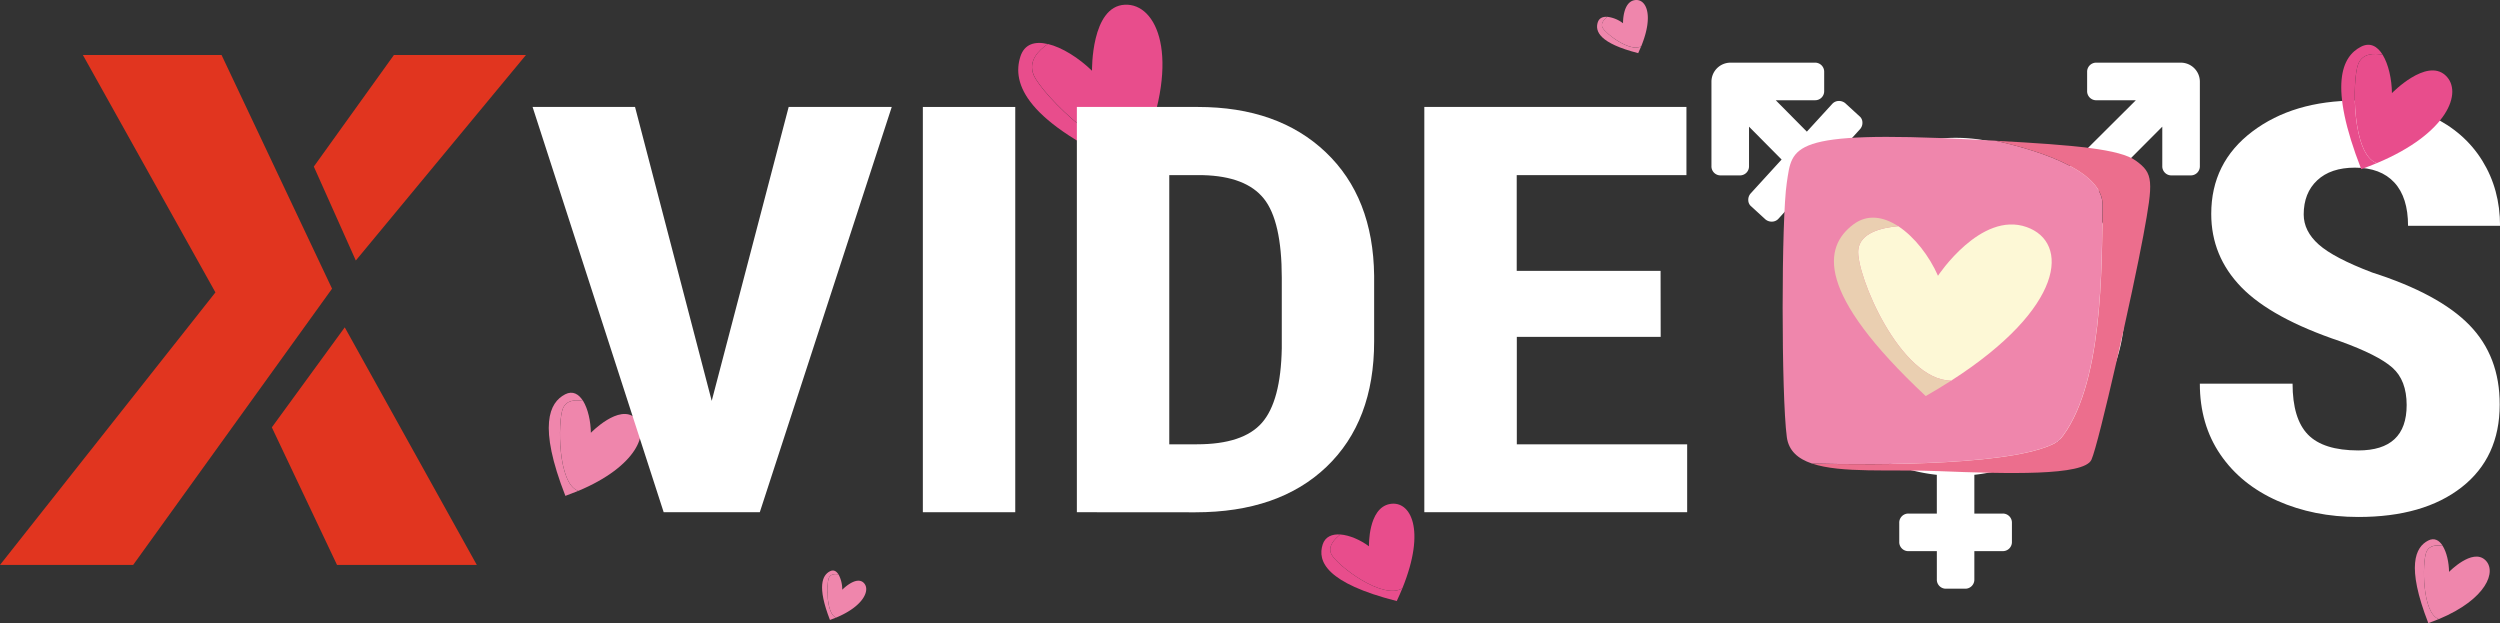 <svg xmlns="http://www.w3.org/2000/svg" viewBox="0 0 1494.48 372.49"><rect x="0" y="0" width="1494.48" height="372.49" fill="#333333" stroke="none"/><defs><style>.cls-1{fill:#fff;}.cls-2{fill:#e84d8c;}.cls-3{fill:#ef86ac;}.cls-4{fill:#e1351f;}.cls-5{fill:#ec6e8d;}.cls-6{fill:#fdf8d6;}.cls-7{fill:#eacfb1;}</style></defs><g id="Calque_13" data-name="Calque 13"><path class="cls-1" d="M1462.94,261.3q0-14.81-8.54-22.38t-31.1-15.72q-41.15-13.81-59.18-32.36t-18-43.85q0-30.62,24.51-49.17t62.28-18.55q25.18,0,44.91,9.4t30.34,26.54q10.61,17.15,10.61,38.94h-55q0-17-8.18-25.88t-23.58-8.9q-14.46,0-22.54,7.57t-8.08,20.39q0,10,9,18t31.94,16.72q40,12.81,58.15,31.45T1518.56,261q0,31.62-22.74,49.42T1434,328.19q-26.49,0-48.28-9.65t-34.1-27.62q-12.32-18-12.31-42.43h55.43q0,21,9.2,30.45t30.06,9.48Q1462.95,288.42,1462.94,261.3Z" transform="translate(-24.26 -19.15)"/></g><g id="valentine"><path class="cls-2" d="M1434,57.39c-3.69,9.23-3.81,54.37,11.14,59.27,42.42-17.73,51.72-42.59,41-52.46-11.45-10.55-32,10.61-32,10.61-.1-8.38-2.06-17.24-5.55-22.9C1443.67,50.93,1436.6,50.86,1434,57.39Z" transform="translate(-24.26 -19.15)"/><path class="cls-2" d="M1435.67,47.06c-11.39,5.85-19.66,22.55.11,73.2q4.92-1.74,9.35-3.6c-15-4.9-14.83-50-11.14-59.27,2.61-6.53,9.68-6.46,14.62-5.48C1445.47,46.8,1441.08,44.29,1435.67,47.06Z" transform="translate(-24.26 -19.15)"/><path class="cls-2" d="M642.26,64.09c5.16,11.94,47,53.76,65.31,44.4,22.73-55.75,8.24-87.34-10.8-86.52-20.38.87-19.71,39.48-19.71,39.48-7.88-7.65-17.9-14-26.38-16C645.21,49.13,638.6,55.63,642.26,64.09Z" transform="translate(-24.26 -19.15)"/><path class="cls-2" d="M634.23,53c-5.1,16,2.76,39.08,68,67.52q2.94-6.18,5.3-12c-18.36,9.36-60.15-32.46-65.31-44.4-3.66-8.46,3-15,8.42-18.64C643,43.65,636.64,45.4,634.23,53Z" transform="translate(-24.26 -19.15)"/><path class="cls-3" d="M360.71,263.44c-3,7.66-3.12,45.1,9.29,49.15,35.16-14.73,42.86-35.36,34-43.53-9.51-8.75-26.52,8.81-26.52,8.81-.1-6.95-1.73-14.29-4.62-19C368.74,258.08,362.87,258,360.71,263.44Z" transform="translate(-24.26 -19.15)"/><path class="cls-3" d="M362.1,254.87c-9.45,4.87-16.29,18.72.14,60.71,2.72-1,5.3-2,7.76-3-12.41-4-12.34-41.49-9.29-49.15,2.16-5.42,8-5.36,12.13-4.56C370.23,254.65,366.58,252.57,362.1,254.87Z" transform="translate(-24.26 -19.15)"/><path class="cls-3" d="M1474.68,349.24c-2.49,6.22-2.57,36.67,7.52,40,28.6-11.95,34.87-28.72,27.65-35.37-7.72-7.12-21.57,7.15-21.57,7.15-.07-5.65-1.39-11.63-3.74-15.44C1481.21,344.89,1476.44,344.84,1474.68,349.24Z" transform="translate(-24.26 -19.15)"/><path class="cls-3" d="M1475.82,342.28c-7.69,3.94-13.26,15.2.07,49.36q3.31-1.17,6.31-2.43c-10.09-3.3-10-33.75-7.52-40,1.76-4.4,6.53-4.35,9.86-3.69C1482.42,342.1,1479.46,340.4,1475.82,342.28Z" transform="translate(-24.26 -19.15)"/><path class="cls-2" d="M820.17,350.52c3.4,6.62,30.61,27.58,42.41,20.31,14.36-35.24,4.83-52.66-7.46-50.4-13.14,2.41-12.5,25.29-12.5,25.29-5.12-3.81-11.63-6.66-17.11-7.06C822,341.36,817.77,345.84,820.17,350.52Z" transform="translate(-24.26 -19.15)"/><path class="cls-2" d="M814.93,344.67c-3.2,10,2,23,44.29,33.79q1.86-3.94,3.36-7.63c-11.8,7.27-39-13.69-42.41-20.31-2.4-4.68,1.82-9.16,5.34-11.86C820.56,338.31,816.45,339.94,814.93,344.67Z" transform="translate(-24.26 -19.15)"/><path class="cls-3" d="M982.25,35.68c1.86,3.61,16.7,15,23.14,11.08,7.84-19.23,2.64-28.74-4.06-27.5-7.18,1.31-6.83,13.8-6.83,13.8a19.12,19.12,0,0,0-9.33-3.85C983.25,30.68,980.94,33.12,982.25,35.68Z" transform="translate(-24.26 -19.15)"/><path class="cls-3" d="M979.39,32.48c-1.74,5.45,1.1,12.53,24.17,18.44.68-1.43,1.29-2.82,1.83-4.16-6.44,4-21.28-7.47-23.14-11.08-1.31-2.56,1-5,2.92-6.47C982.47,29,980.22,29.9,979.39,32.48Z" transform="translate(-24.26 -19.15)"/><path class="cls-3" d="M519.73,364.75c-1.47,3.67-1.52,21.62,4.43,23.57,16.87-7.05,20.56-16.93,16.31-20.86-4.55-4.2-12.72,4.22-12.72,4.22a18.93,18.93,0,0,0-2.21-9.11C523.58,362.18,520.77,362.15,519.73,364.75Z" transform="translate(-24.26 -19.15)"/><path class="cls-3" d="M520.4,360.65c-4.53,2.32-7.82,9,0,29.1,1.31-.46,2.54-.94,3.72-1.43-5.95-1.95-5.9-19.9-4.43-23.57,1-2.6,3.85-2.57,5.81-2.18C524.29,360.54,522.55,359.54,520.4,360.65Z" transform="translate(-24.26 -19.15)"/></g><g id="Calque_12" data-name="Calque 12"><path class="cls-1" d="M449.72,258.79l46-175.7h61.62L478.46,325.35H421L342.63,83.09h61.25Z" transform="translate(-24.26 -19.15)"/><path class="cls-1" d="M631.17,325.35H575.93V83.09h55.24Z" transform="translate(-24.26 -19.15)"/><path class="cls-1" d="M668,325.35V83.09h72.34q47.91,0,76.37,27t29,73.88v39.27q0,47.75-28.46,74.95t-78.44,27.21Zm55.24-201.5v160.9h16.53q27.63,0,38.89-12.89t11.84-44.51v-42.1q0-33.94-10.71-47.34t-36.45-14.06Z" transform="translate(-24.26 -19.15)"/><path class="cls-1" d="M1017,220.52h-86v64.23h101.83v40.6H875.71V83.09H1032.4v40.76H930.94v57.24h86Z" transform="translate(-24.26 -19.15)"/><polygon class="cls-4" points="314.42 32.87 235.49 32.87 187.6 99.58 212.7 155.73 314.42 32.87"/><polygon class="cls-4" points="201.47 337.71 285.03 337.71 206.09 195.69 162.5 255.47 201.47 337.71"/><polygon class="cls-4" points="132.44 32.87 198.5 172.57 79.6 337.71 0 337.71 128.78 174.79 49.54 32.87 132.44 32.87"/><path class="cls-1" d="M1271.93,62.23a5.41,5.41,0,0,1,5.62-5.62h50.54a11.39,11.39,0,0,1,11.23,11.23v50.54a5.41,5.41,0,0,1-5.61,5.62h-11.24a5.41,5.41,0,0,1-5.61-5.62V94.87l-44.58,44.75a98.27,98.27,0,0,1,22.12,63q0,38.77-25.89,67.47t-64,32.9v23.17h16.84a5.41,5.41,0,0,1,5.62,5.61V343a5.41,5.41,0,0,1-5.62,5.61h-16.84v16.85a5.41,5.41,0,0,1-5.62,5.61H1187.7a5.39,5.39,0,0,1-5.61-5.61V348.62h-16.85a5.41,5.41,0,0,1-5.62-5.61V331.77a5.41,5.41,0,0,1,5.62-5.61h16.84V303q-38.07-4.2-64-32.9t-25.88-67.47a98.31,98.31,0,0,1,22.11-63l-9.13-9.3L1087.5,149.8a5.3,5.3,0,0,1-3.86,1.84,5.88,5.88,0,0,1-4-1.32l-8.42-7.72a4.84,4.84,0,0,1-1.85-3.77,5.66,5.66,0,0,1,1.5-4.13l18.42-20.18-19.48-19.65v23.51a5.41,5.41,0,0,1-5.61,5.62h-11.23a5.41,5.41,0,0,1-5.62-5.62V67.84a11.39,11.39,0,0,1,11.23-11.23h50.54a5.41,5.41,0,0,1,5.62,5.62V73.46a5.39,5.39,0,0,1-5.62,5.61h-23.34l18.6,18.78,15.09-16.49a5.31,5.31,0,0,1,3.86-1.85,5.93,5.93,0,0,1,4,1.32l8.42,7.72a4.85,4.85,0,0,1,1.85,3.77,5.66,5.66,0,0,1-1.5,4.13l-15.79,17.37,10,9.83a100.81,100.81,0,0,1,126,0l44.75-44.57h-23.51a5.41,5.41,0,0,1-5.62-5.62V62.23Zm-78.61,219q32.46,0,55.54-23.07t23.07-55.54q0-32.48-23.07-55.55T1193.32,124q-32.47,0-55.54,23.07t-23.08,55.55q0,32.46,23.08,55.54t55.54,23.07Z" transform="translate(-24.26 -19.15)"/></g><g id="valentine-2" data-name="valentine"><path class="cls-3" d="M1255.13,282.52c26.56-31.35,25.46-104.21,26-140.64.29-19.48-33-31.57-64-38.61l-15.17-.79c-108.45-5.5-106.24,4.24-109.56,25.84s-3.32,127.09,0,152.08c1.08,8.16,6.59,13,15,15.83C1145.27,297.17,1233.16,297.62,1255.13,282.52Z" transform="translate(-24.26 -19.15)"/><path class="cls-5" d="M1274.5,294c4.43-9.74,24.9-100.82,31-133.86s6.09-37.28-4.42-44.91c-9.55-6.92-36-9.34-83.87-11.92,31,7,64.24,19.13,64,38.61-.55,36.43.55,109.29-26,140.64-22,15.1-109.86,14.65-147.69,13.71,17.31,5.88,46.88,3.37,75.21,4.51C1224.7,302.43,1270.07,303.7,1274.5,294Z" transform="translate(-24.26 -19.15)"/><path class="cls-6" d="M1135.12,168.57c-1.4,14.57,24.94,77.92,55.54,78.13,68.15-43.74,70.75-82.74,45.11-91.81-27.42-9.7-53,29.11-53,29.11-5.13-11.7-14-23.25-23.76-29.63C1149.26,155.2,1136.11,158.24,1135.12,168.57Z" transform="translate(-24.26 -19.15)"/><path class="cls-7" d="M1132.16,153.33c-17.67,13.29-23.16,40.37,43.28,102.58q8.1-4.64,15.22-9.21c-30.6-.21-56.94-63.56-55.54-78.13,1-10.33,14.14-13.37,23.87-14.2C1150.16,148.6,1140.54,147,1132.16,153.33Z" transform="translate(-24.26 -19.15)"/></g></svg>